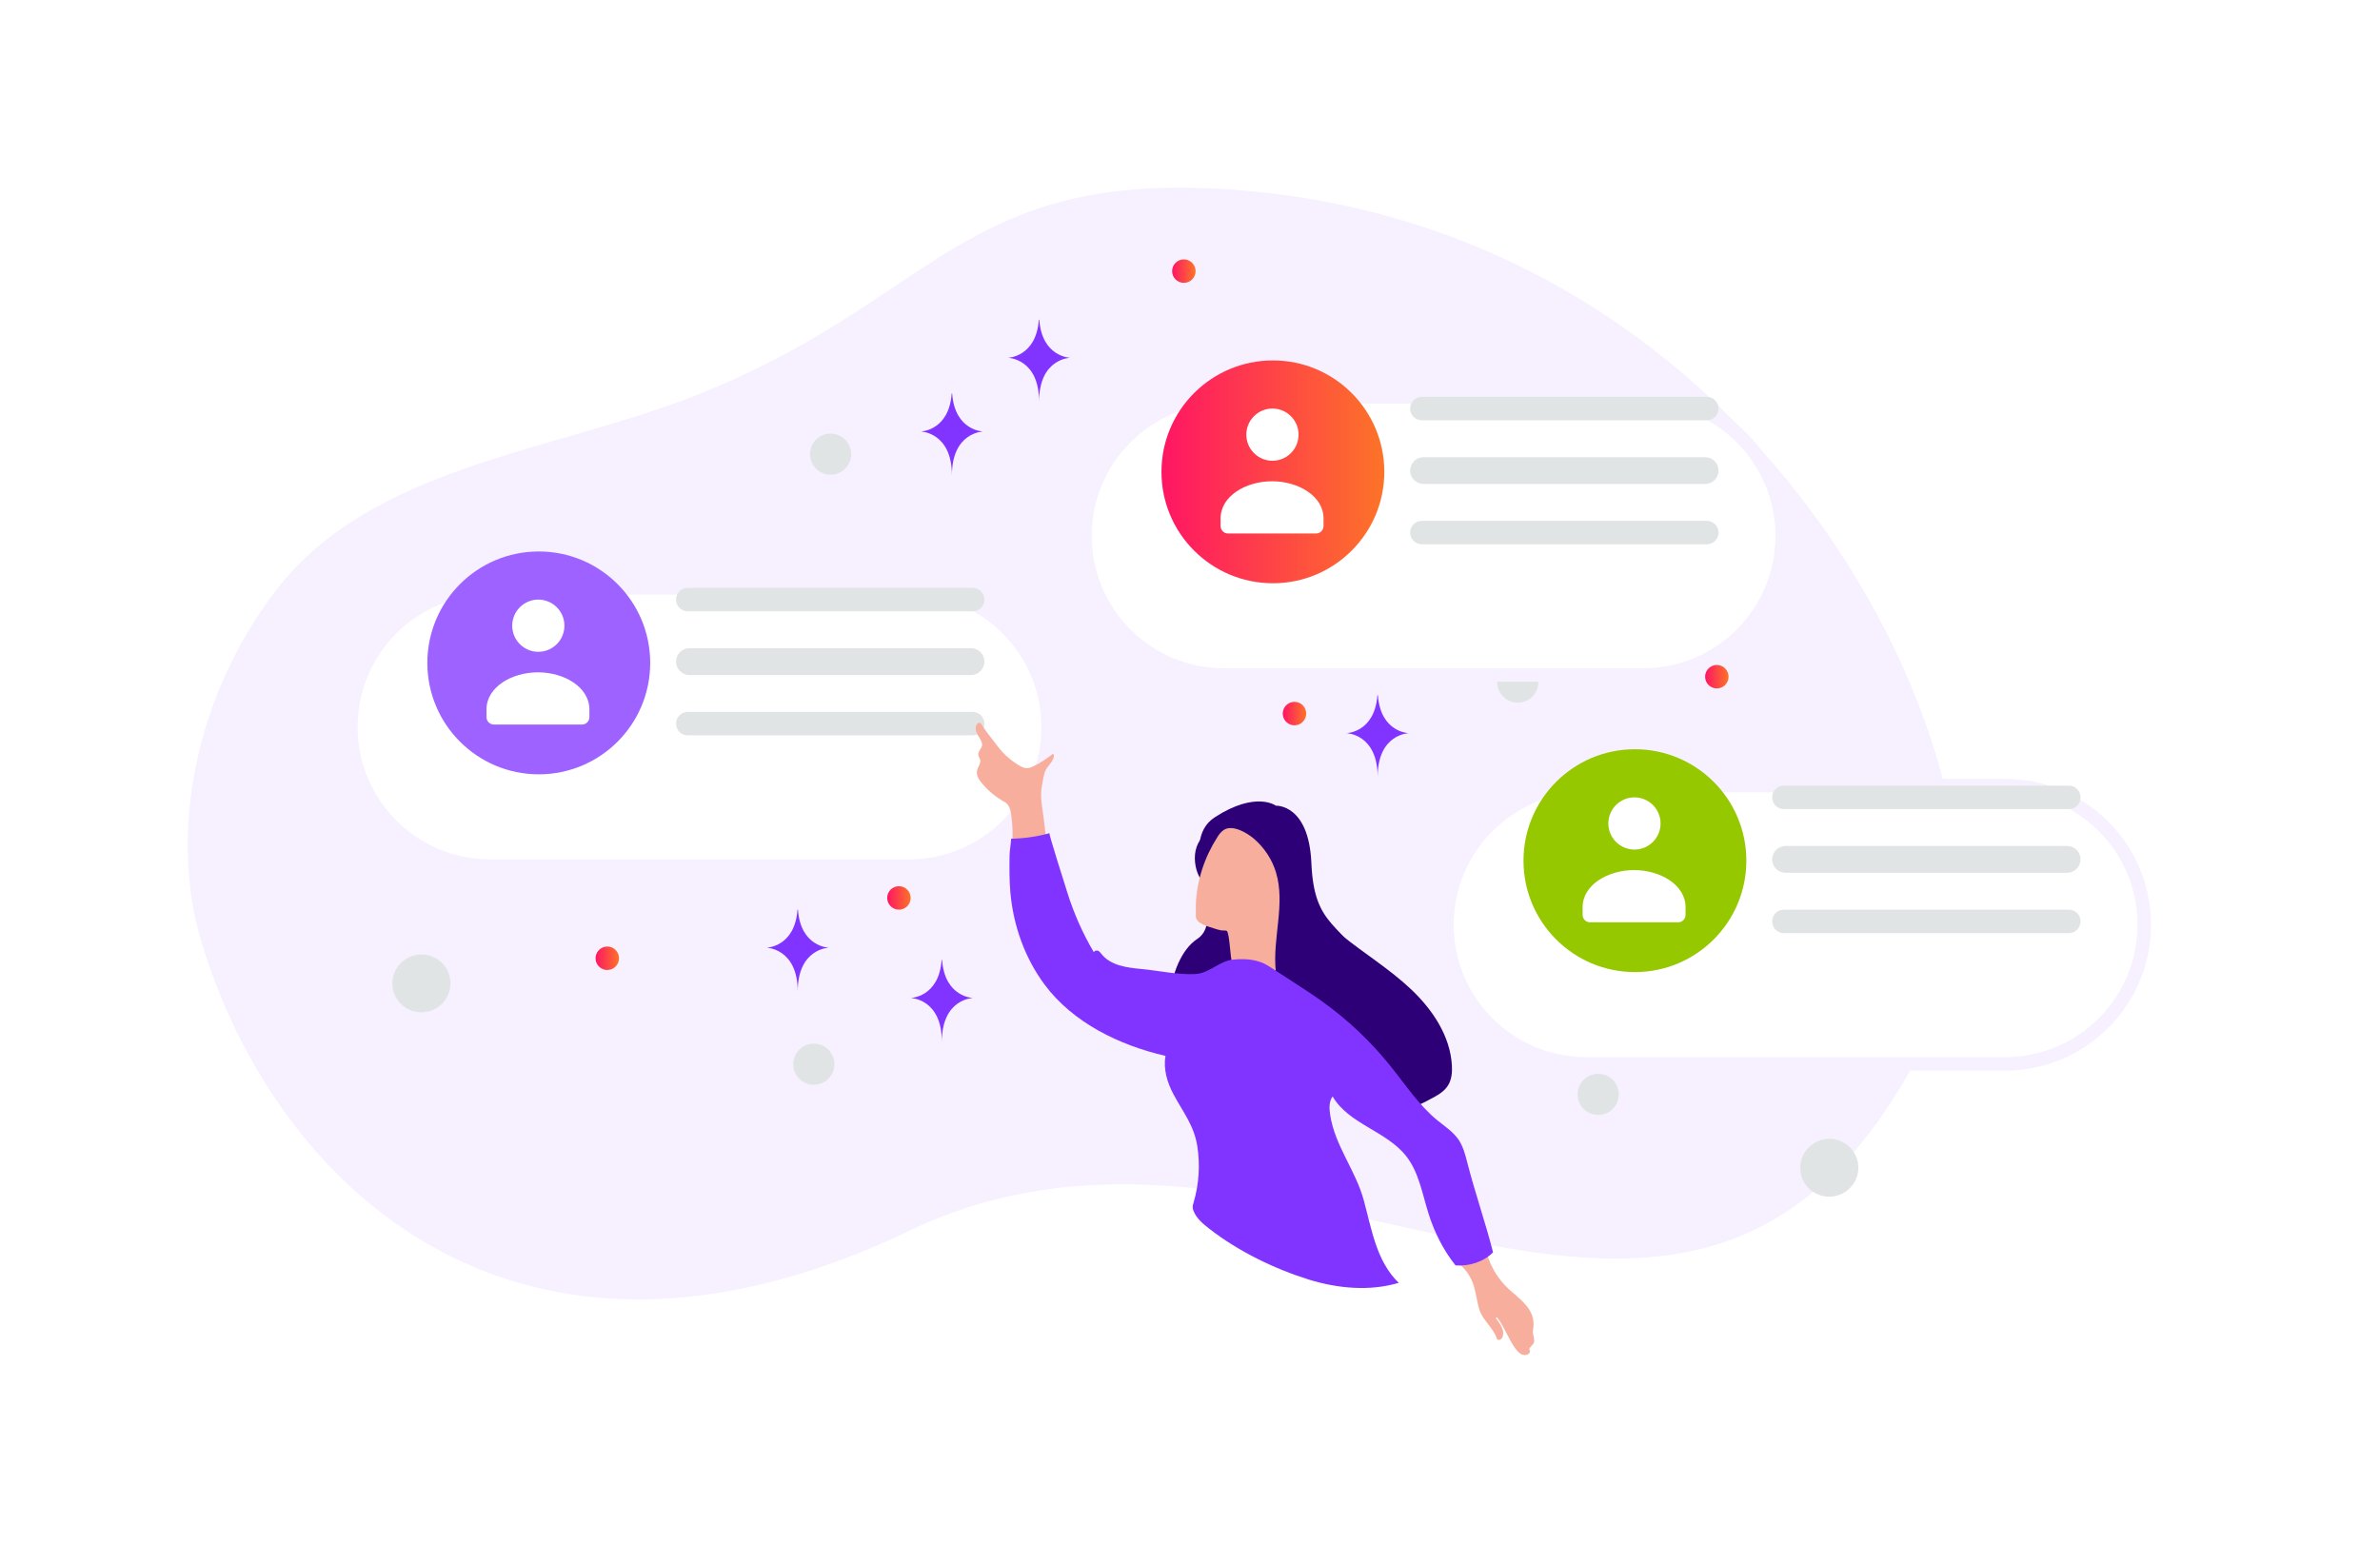 <svg width="710" height="461" viewBox="0 0 710 461" fill="none" xmlns="http://www.w3.org/2000/svg">
<path d="M579.514 299.823C606.349 238.658 531.958 65.861 363.853 56.349C285.669 51.928 277.973 90.431 206.809 118.261C164.391 134.845 110.729 139.28 82.499 175.941C58.124 207.583 50.407 248.532 60.002 280.657C81.584 352.902 153.313 423.76 271.492 367.081C389.671 310.402 510.285 457.563 579.514 299.823Z" fill="#F6F0FF"/>
<path d="M411.044 207.387H410.908C410.107 218.561 401.668 218.734 401.668 218.734C401.668 218.734 410.978 218.912 410.978 231.824C410.978 218.912 420.287 218.734 420.287 218.734C420.287 218.734 411.844 218.561 411.044 207.387Z" fill="#8134FF"/>
<path d="M284.044 117.387H283.908C283.107 128.561 274.668 128.734 274.668 128.734C274.668 128.734 283.978 128.912 283.978 141.824C283.978 128.912 293.287 128.734 293.287 128.734C293.287 128.734 284.844 128.561 284.044 117.387Z" fill="#8134FF"/>
<path d="M281.044 286.387H280.908C280.107 297.561 271.668 297.734 271.668 297.734C271.668 297.734 280.978 297.912 280.978 310.824C280.978 297.912 290.287 297.734 290.287 297.734C290.287 297.734 281.844 297.561 281.044 286.387Z" fill="#8134FF"/>
<path d="M238.044 271.387H237.908C237.107 282.561 228.668 282.734 228.668 282.734C228.668 282.734 237.978 282.912 237.978 295.824C237.978 282.912 247.287 282.734 247.287 282.734C247.287 282.734 238.844 282.561 238.044 271.387Z" fill="#8134FF"/>
<path d="M310.044 95.387H309.908C309.107 106.561 300.668 106.734 300.668 106.734C300.668 106.734 309.978 106.912 309.978 119.824C309.978 106.912 319.287 106.734 319.287 106.734C319.287 106.734 310.844 106.561 310.044 95.387Z" fill="#8134FF"/>
<circle cx="386.168" cy="212.887" r="3.5" fill="url(#paint0_linear_700_5944)"/>
<circle cx="512.168" cy="201.887" r="3.5" fill="url(#paint1_linear_700_5944)"/>
<circle cx="353.168" cy="80.887" r="3.5" fill="url(#paint2_linear_700_5944)"/>
<circle cx="268.168" cy="267.887" r="3.5" fill="url(#paint3_linear_700_5944)"/>
<circle cx="181.168" cy="285.887" r="3.5" fill="url(#paint4_linear_700_5944)"/>
<path d="M248.816 316.426C249.406 319.762 247.18 322.944 243.844 323.534C240.509 324.124 237.326 321.899 236.736 318.563C236.146 315.227 238.372 312.045 241.708 311.455C245.043 310.865 248.226 313.091 248.816 316.426Z" fill="#E1E4E5"/>
<path d="M253.816 134.426C254.406 137.762 252.18 140.944 248.844 141.534C245.509 142.124 242.326 139.899 241.736 136.563C241.146 133.227 243.372 130.045 246.708 129.455C250.043 128.865 253.226 131.091 253.816 134.426Z" fill="#E1E4E5"/>
<path d="M458.816 202.426C459.406 205.762 457.18 208.944 453.844 209.534C450.509 210.124 447.326 207.899 446.736 204.563C446.146 201.227 448.372 198.045 451.708 197.455C455.043 196.865 458.226 199.091 458.816 202.426Z" fill="#E1E4E5"/>
<path d="M482.816 325.426C483.406 328.762 481.18 331.944 477.844 332.534C474.509 333.124 471.326 330.899 470.736 327.563C470.146 324.227 472.372 321.045 475.708 320.455C479.043 319.865 482.226 322.091 482.816 325.426Z" fill="#E1E4E5"/>
<path d="M554.251 346.875C555.081 351.563 551.929 356.04 547.212 356.875C542.495 357.709 537.999 354.585 537.17 349.897C536.34 345.209 539.492 340.732 544.209 339.897C548.926 339.063 553.422 342.187 554.251 346.875Z" fill="#E1E4E5"/>
<path d="M134.251 291.875C135.081 296.563 131.929 301.04 127.212 301.875C122.495 302.709 117.999 299.585 117.17 294.897C116.34 290.209 119.492 285.732 124.209 284.897C128.926 284.063 133.422 287.187 134.251 291.875Z" fill="#E1E4E5"/>
<g filter="url(#filter0_d_700_5944)">
<path d="M285.168 156.387H160.168C137.248 156.387 118.668 174.967 118.668 197.887C118.668 220.807 137.248 239.387 160.168 239.387H285.168C308.088 239.387 326.668 220.807 326.668 197.887C326.668 174.967 308.088 156.387 285.168 156.387Z" fill="white"/>
<path d="M285.168 156.387H160.168C137.248 156.387 118.668 174.967 118.668 197.887C118.668 220.807 137.248 239.387 160.168 239.387H285.168C308.088 239.387 326.668 220.807 326.668 197.887C326.668 174.967 308.088 156.387 285.168 156.387Z" stroke="#F6F0FF" stroke-width="4"/>
</g>
<path d="M193.968 197.767C193.968 179.409 179.086 164.527 160.728 164.527C142.37 164.527 127.488 179.409 127.488 197.767C127.488 216.125 142.37 231.007 160.728 231.007C179.086 231.007 193.968 216.125 193.968 197.767Z" fill="#9D62FF"/>
<path fill-rule="evenodd" clip-rule="evenodd" d="M175.833 211.71V213.933C175.833 215.159 174.85 216.155 173.639 216.155H147.318C146.108 216.155 145.125 215.159 145.125 213.933V211.674C145.125 204.949 152.71 200.579 160.479 200.579C168.248 200.579 175.833 204.951 175.833 211.674M165.986 181.053C166.734 181.771 167.33 182.63 167.742 183.582C168.153 184.533 168.37 185.557 168.38 186.593C168.391 187.629 168.195 188.657 167.803 189.616C167.411 190.576 166.832 191.447 166.099 192.18C165.366 192.913 164.494 193.492 163.535 193.883C162.576 194.275 161.548 194.471 160.511 194.46C159.475 194.45 158.451 194.232 157.5 193.821C156.549 193.41 155.69 192.813 154.972 192.065C153.561 190.594 152.782 188.629 152.803 186.591C152.824 184.553 153.643 182.605 155.085 181.164C156.526 179.723 158.475 178.904 160.513 178.883C162.551 178.863 164.516 179.642 165.986 181.053Z" fill="white"/>
<path d="M290.168 175.387H205.168C203.235 175.387 201.668 176.954 201.668 178.887C201.668 180.82 203.235 182.387 205.168 182.387H290.168C292.101 182.387 293.668 180.82 293.668 178.887C293.668 176.954 292.101 175.387 290.168 175.387Z" fill="#E1E4E5"/>
<path d="M289.668 193.387H205.668C203.459 193.387 201.668 195.178 201.668 197.387C201.668 199.596 203.459 201.387 205.668 201.387H289.668C291.877 201.387 293.668 199.596 293.668 197.387C293.668 195.178 291.877 193.387 289.668 193.387Z" fill="#E1E4E5"/>
<path d="M290.168 212.387H205.168C203.235 212.387 201.668 213.954 201.668 215.887C201.668 217.82 203.235 219.387 205.168 219.387H290.168C292.101 219.387 293.668 217.82 293.668 215.887C293.668 213.954 292.101 212.387 290.168 212.387Z" fill="#E1E4E5"/>
<g filter="url(#filter1_d_700_5944)">
<path d="M504.168 99.387H379.168C356.248 99.387 337.668 117.967 337.668 140.887C337.668 163.807 356.248 182.387 379.168 182.387H504.168C527.088 182.387 545.668 163.807 545.668 140.887C545.668 117.967 527.088 99.387 504.168 99.387Z" fill="white"/>
<path d="M504.168 99.387H379.168C356.248 99.387 337.668 117.967 337.668 140.887C337.668 163.807 356.248 182.387 379.168 182.387H504.168C527.088 182.387 545.668 163.807 545.668 140.887C545.668 117.967 527.088 99.387 504.168 99.387Z" stroke="#F6F0FF" stroke-width="4"/>
</g>
<path d="M412.968 140.767C412.968 122.409 398.086 107.527 379.728 107.527C361.37 107.527 346.488 122.409 346.488 140.767C346.488 159.125 361.37 174.007 379.728 174.007C398.086 174.007 412.968 159.125 412.968 140.767Z" fill="url(#paint5_linear_700_5944)"/>
<path fill-rule="evenodd" clip-rule="evenodd" d="M394.833 154.71V156.933C394.833 158.159 393.85 159.155 392.639 159.155H366.318C365.108 159.155 364.125 158.159 364.125 156.933V154.674C364.125 147.949 371.71 143.579 379.479 143.579C387.248 143.579 394.833 147.951 394.833 154.674M384.986 124.053C385.734 124.771 386.33 125.63 386.742 126.582C387.153 127.533 387.37 128.557 387.38 129.593C387.391 130.629 387.195 131.657 386.803 132.616C386.411 133.576 385.832 134.447 385.099 135.18C384.366 135.913 383.494 136.492 382.535 136.883C381.576 137.275 380.548 137.471 379.511 137.46C378.475 137.45 377.451 137.232 376.5 136.821C375.549 136.41 374.69 135.813 373.972 135.065C372.561 133.594 371.782 131.629 371.803 129.591C371.824 127.553 372.643 125.605 374.085 124.164C375.526 122.723 377.475 121.904 379.513 121.883C381.551 121.863 383.516 122.642 384.986 124.053Z" fill="white"/>
<path d="M509.168 118.387H424.168C422.235 118.387 420.668 119.954 420.668 121.887C420.668 123.82 422.235 125.387 424.168 125.387H509.168C511.101 125.387 512.668 123.82 512.668 121.887C512.668 119.954 511.101 118.387 509.168 118.387Z" fill="#E1E4E5"/>
<path d="M508.668 136.387H424.668C422.459 136.387 420.668 138.178 420.668 140.387C420.668 142.596 422.459 144.387 424.668 144.387H508.668C510.877 144.387 512.668 142.596 512.668 140.387C512.668 138.178 510.877 136.387 508.668 136.387Z" fill="#E1E4E5"/>
<path d="M509.168 155.387H424.168C422.235 155.387 420.668 156.954 420.668 158.887C420.668 160.82 422.235 162.387 424.168 162.387H509.168C511.101 162.387 512.668 160.82 512.668 158.887C512.668 156.954 511.101 155.387 509.168 155.387Z" fill="#E1E4E5"/>
<g filter="url(#filter2_d_700_5944)">
<path d="M612.168 215.387H487.168C464.248 215.387 445.668 233.967 445.668 256.887C445.668 279.807 464.248 298.387 487.168 298.387H612.168C635.088 298.387 653.668 279.807 653.668 256.887C653.668 233.967 635.088 215.387 612.168 215.387Z" fill="white"/>
<path d="M612.168 215.387H487.168C464.248 215.387 445.668 233.967 445.668 256.887C445.668 279.807 464.248 298.387 487.168 298.387H612.168C635.088 298.387 653.668 279.807 653.668 256.887C653.668 233.967 635.088 215.387 612.168 215.387Z" stroke="#F6F0FF" stroke-width="4"/>
</g>
<path d="M520.968 256.767C520.968 238.409 506.086 223.527 487.728 223.527C469.37 223.527 454.488 238.409 454.488 256.767C454.488 275.125 469.37 290.007 487.728 290.007C506.086 290.007 520.968 275.125 520.968 256.767Z" fill="#96C800"/>
<path fill-rule="evenodd" clip-rule="evenodd" d="M502.833 270.71V272.933C502.833 274.159 501.85 275.155 500.639 275.155H474.318C473.108 275.155 472.125 274.159 472.125 272.933V270.674C472.125 263.949 479.71 259.579 487.479 259.579C495.248 259.579 502.833 263.951 502.833 270.674M492.986 240.053C493.734 240.771 494.33 241.63 494.742 242.582C495.153 243.533 495.37 244.557 495.38 245.593C495.391 246.629 495.195 247.657 494.803 248.616C494.411 249.576 493.832 250.447 493.099 251.18C492.366 251.913 491.494 252.492 490.535 252.883C489.576 253.275 488.548 253.471 487.511 253.46C486.475 253.45 485.451 253.232 484.5 252.821C483.549 252.41 482.69 251.813 481.972 251.065C480.561 249.594 479.782 247.629 479.803 245.591C479.824 243.553 480.643 241.605 482.085 240.164C483.526 238.723 485.475 237.904 487.513 237.883C489.551 237.863 491.516 238.642 492.986 240.053Z" fill="white"/>
<path d="M617.168 234.387H532.168C530.235 234.387 528.668 235.954 528.668 237.887C528.668 239.82 530.235 241.387 532.168 241.387H617.168C619.101 241.387 620.668 239.82 620.668 237.887C620.668 235.954 619.101 234.387 617.168 234.387Z" fill="#E1E4E5"/>
<path d="M616.668 252.387H532.668C530.459 252.387 528.668 254.178 528.668 256.387C528.668 258.596 530.459 260.387 532.668 260.387H616.668C618.877 260.387 620.668 258.596 620.668 256.387C620.668 254.178 618.877 252.387 616.668 252.387Z" fill="#E1E4E5"/>
<path d="M617.168 271.387H532.168C530.235 271.387 528.668 272.954 528.668 274.887C528.668 276.82 530.235 278.387 532.168 278.387H617.168C619.101 278.387 620.668 276.82 620.668 274.887C620.668 272.954 619.101 271.387 617.168 271.387Z" fill="#E1E4E5"/>
<path d="M434.677 376.631C437.081 378.205 438.995 381.174 439.758 383.919C440.32 386.037 440.635 388.194 441.197 390.311C441.849 392.669 443.331 394.185 444.755 396.141C445.239 396.8 445.732 397.509 446.104 398.261C446.468 398.965 446.382 399.866 447.273 399.726C448.164 399.585 448.446 398.475 448.427 397.717C448.35 395.777 447.128 394.625 446.185 393.151C446.334 393.128 446.454 393.083 446.623 393.032C447.959 394.748 448.881 396.733 449.894 398.653C450.761 400.291 451.855 402.401 453.269 403.649C453.829 404.144 454.647 404.344 455.361 404.207C455.926 404.092 456.485 403.623 456.4 403.079C456.36 402.831 456.202 402.628 456.241 402.394C456.267 402.237 456.371 402.094 456.504 401.972C456.824 401.592 457.124 401.24 457.445 400.86C458.044 400.157 457.25 398.177 457.278 397.234C457.286 396.802 457.401 396.403 457.437 395.992C457.526 395.285 457.516 394.57 457.406 393.866C456.75 389.709 453.016 387.255 450.143 384.639C446.523 381.305 443.984 376.786 443.041 371.938M312.414 253.038C312.097 250.222 311.75 247.386 311.412 244.599C311.113 242.059 310.55 239.459 310.577 236.894C310.611 235.341 310.9 233.8 311.218 232.278C311.403 231.361 311.588 230.445 312.016 229.616C312.635 228.403 315.121 226.312 314.178 224.837C312.321 226.246 310.456 227.606 308.33 228.6C307.718 228.9 307.049 229.158 306.34 229.168C305.504 229.173 304.704 228.767 304.004 228.345C301.516 226.886 299.355 224.919 297.628 222.655C295.966 220.483 294.242 218.396 292.784 216.065C292.682 215.903 292.61 215.763 292.446 215.687C292.167 215.528 291.815 215.711 291.57 215.927C290.809 216.731 291.041 218.039 291.523 219.003C291.968 219.896 293.028 221.149 292.994 222.219C292.947 223.368 291.619 224.111 291.864 225.34C291.962 225.806 292.273 226.163 292.392 226.601C292.7 227.744 291.652 228.822 291.457 229.995C291.207 231.302 292.019 232.594 292.863 233.602C294.746 235.892 297.077 237.807 299.663 239.25C301.635 240.334 301.645 242.969 301.897 245.212C302.15 247.455 302.048 249.703 302.053 251.985C302.05 252.289 302.055 252.643 302.23 252.946C302.367 253.177 302.568 253.323 302.818 253.461C304.477 254.493 306.494 254.733 308.465 254.853C309.132 254.9 309.848 254.939 310.496 254.71C311.166 254.452 312.494 253.71 312.414 253.038Z" fill="#F8AE9D"/>
<path d="M358.82 249.619C356.58 251.976 356.062 255.279 356.697 258.501C357.225 261.207 358.736 263.708 360.942 265.313C361.256 265.542 361.621 265.763 362.033 265.8C363.054 265.841 363.575 264.644 363.851 263.662C364.31 262.068 364.31 260.622 364.571 259.059C364.831 257.496 365.946 256.205 365.895 254.589C365.829 253.053 366.643 248.562 365.436 247.51C363.965 246.221 360.535 248.106 359.373 249.101C359.19 249.231 359.016 249.411 358.82 249.619Z" fill="#2D0077"/>
<path d="M380.633 240.371C380.633 240.371 390.457 239.823 391.211 257.502C392.047 277.156 400.079 274.786 410.638 291.789C416.81 301.724 407.58 317.143 392.341 315.207C377.101 313.279 363.784 307.313 354.795 308.313C345.805 309.313 347.75 286.291 357.168 280.12C366.586 273.949 350.255 251.643 362.475 243.771C374.696 235.898 380.633 240.371 380.633 240.371Z" fill="#2D0077"/>
<path d="M356.754 269.652C356.724 270.904 356.719 272.156 356.738 273.408C356.826 275.575 360.431 276.402 362.012 276.938C362.759 277.175 363.507 277.412 364.268 277.571C364.58 277.623 365.763 277.564 365.963 277.71C366.844 278.306 367.059 286.743 367.541 286.743C372.036 286.853 376.465 287.843 380.58 289.657C379.594 279.871 383.499 269.744 380.669 260.325C379.492 256.402 377.159 252.865 374.051 250.21C372.028 248.475 367.631 245.847 365 247.657C364.201 248.214 363.617 249.016 363.112 249.831C359.371 255.696 357.021 262.662 356.754 269.652Z" fill="#F8AE9D"/>
<path d="M431.966 323.836C433.068 322.071 433.242 319.904 433.128 317.852C432.628 309.043 427.325 301.167 420.931 295.13C414.515 289.076 406.929 284.437 400.091 278.898C398.317 277.455 396.549 275.918 394.432 275.016C392.315 274.115 389.765 273.918 387.81 275.138C386.43 275.992 385.531 277.445 384.94 278.931C383.646 282.183 383.631 285.77 383.845 289.231C384.108 293.595 384.712 297.95 386.024 302.074C387.072 305.4 388.982 308.91 392.305 309.891C392.884 313.794 394.526 317.569 397.07 320.593C399.978 324.059 403.869 326.536 407.979 328.413C411.767 330.145 415.97 331.459 420.05 330.647C422.47 330.179 424.68 329.019 426.848 327.827C428.776 326.82 430.784 325.707 431.966 323.836ZM397.091 314.311L395.162 310.387C395.65 310.489 396.107 310.635 396.557 310.876C397.772 311.561 398.326 313.646 397.091 314.311Z" fill="#2D0077"/>
<path d="M367.923 286.277C363.798 286.649 360.805 290.342 356.684 290.586C351.43 290.883 345.643 289.564 340.392 289.074C336.12 288.683 331.377 288.036 328.672 284.71C328.353 284.303 328.057 283.868 327.593 283.662C327.129 283.456 326.444 283.615 326.317 284.092C322.996 278.478 320.351 272.48 318.411 266.293C317.846 264.48 312.79 248.667 313.079 248.57C309.338 249.617 305.491 250.148 301.623 250.225C301.597 251.827 301.198 253.64 301.172 255.242C301.119 258.928 301.095 262.634 301.418 266.286C302.292 276.166 305.75 285.866 311.669 293.808C320.126 305.129 333.914 311.83 347.679 315.009C347.007 318.945 348.199 322.967 350.072 326.475C352.978 331.875 356.239 335.824 357.194 342.039C358.04 347.561 357.677 353.299 356.09 358.673C355.942 359.178 355.772 359.712 355.809 360.264C355.843 360.639 355.926 361.006 356.079 361.337C356.991 363.577 358.941 365.172 360.848 366.646C369.349 373.268 380.148 378.539 390.47 381.754C399.132 384.42 408.576 385.288 417.276 382.723C410.549 376.253 409.168 366.529 406.796 357.926C404.364 349.103 398.241 341.802 396.833 332.717C396.528 330.786 396.399 328.676 397.545 327.101C402.349 335.371 413.547 337.383 419.474 344.893C423.279 349.72 424.286 356.104 426.122 361.952C427.869 367.56 430.541 372.921 434.208 377.516C438.287 377.81 442.569 376.501 445.411 373.618C443.089 364.525 440.021 355.854 437.699 346.76C437.098 344.395 436.46 341.96 435.077 339.946C433.47 337.638 431.037 336.044 428.857 334.283C423.242 329.716 419.219 323.503 414.651 317.859C408.914 310.75 402.259 304.42 394.847 299.072C391.982 296.987 388.984 295.026 385.994 293.113C383.848 291.728 381.673 290.321 379.548 288.906C378.675 288.359 377.824 287.783 376.868 287.351C373.959 286.111 371.101 286.004 367.923 286.277Z" fill="#8134FF"/>
<defs>
<filter id="filter0_d_700_5944" x="85.668" y="154.387" width="246" height="123" filterUnits="userSpaceOnUse" color-interpolation-filters="sRGB">
<feFlood flood-opacity="0" result="BackgroundImageFix"/>
<feColorMatrix in="SourceAlpha" type="matrix" values="0 0 0 0 0 0 0 0 0 0 0 0 0 0 0 0 0 0 127 0" result="hardAlpha"/>
<feOffset dx="-14" dy="19"/>
<feGaussianBlur stdDeviation="8.5"/>
<feComposite in2="hardAlpha" operator="out"/>
<feColorMatrix type="matrix" values="0 0 0 0 0 0 0 0 0 0 0 0 0 0 0 0 0 0 0.05 0"/>
<feBlend mode="normal" in2="BackgroundImageFix" result="effect1_dropShadow_700_5944"/>
<feBlend mode="normal" in="SourceGraphic" in2="effect1_dropShadow_700_5944" result="shape"/>
</filter>
<filter id="filter1_d_700_5944" x="304.668" y="97.387" width="246" height="123" filterUnits="userSpaceOnUse" color-interpolation-filters="sRGB">
<feFlood flood-opacity="0" result="BackgroundImageFix"/>
<feColorMatrix in="SourceAlpha" type="matrix" values="0 0 0 0 0 0 0 0 0 0 0 0 0 0 0 0 0 0 127 0" result="hardAlpha"/>
<feOffset dx="-14" dy="19"/>
<feGaussianBlur stdDeviation="8.5"/>
<feComposite in2="hardAlpha" operator="out"/>
<feColorMatrix type="matrix" values="0 0 0 0 0 0 0 0 0 0 0 0 0 0 0 0 0 0 0.05 0"/>
<feBlend mode="normal" in2="BackgroundImageFix" result="effect1_dropShadow_700_5944"/>
<feBlend mode="normal" in="SourceGraphic" in2="effect1_dropShadow_700_5944" result="shape"/>
</filter>
<filter id="filter2_d_700_5944" x="412.668" y="213.387" width="246" height="123" filterUnits="userSpaceOnUse" color-interpolation-filters="sRGB">
<feFlood flood-opacity="0" result="BackgroundImageFix"/>
<feColorMatrix in="SourceAlpha" type="matrix" values="0 0 0 0 0 0 0 0 0 0 0 0 0 0 0 0 0 0 127 0" result="hardAlpha"/>
<feOffset dx="-14" dy="19"/>
<feGaussianBlur stdDeviation="8.5"/>
<feComposite in2="hardAlpha" operator="out"/>
<feColorMatrix type="matrix" values="0 0 0 0 0 0 0 0 0 0 0 0 0 0 0 0 0 0 0.05 0"/>
<feBlend mode="normal" in2="BackgroundImageFix" result="effect1_dropShadow_700_5944"/>
<feBlend mode="normal" in="SourceGraphic" in2="effect1_dropShadow_700_5944" result="shape"/>
</filter>
<linearGradient id="paint0_linear_700_5944" x1="382.668" y1="212.887" x2="389.668" y2="212.887" gradientUnits="userSpaceOnUse">
<stop stop-color="#FF1564"/>
<stop offset="1" stop-color="#FD7328"/>
</linearGradient>
<linearGradient id="paint1_linear_700_5944" x1="508.668" y1="201.887" x2="515.668" y2="201.887" gradientUnits="userSpaceOnUse">
<stop stop-color="#FF1564"/>
<stop offset="1" stop-color="#FD7328"/>
</linearGradient>
<linearGradient id="paint2_linear_700_5944" x1="349.668" y1="80.887" x2="356.668" y2="80.887" gradientUnits="userSpaceOnUse">
<stop stop-color="#FF1564"/>
<stop offset="1" stop-color="#FD7328"/>
</linearGradient>
<linearGradient id="paint3_linear_700_5944" x1="264.668" y1="267.887" x2="271.668" y2="267.887" gradientUnits="userSpaceOnUse">
<stop stop-color="#FF1564"/>
<stop offset="1" stop-color="#FD7328"/>
</linearGradient>
<linearGradient id="paint4_linear_700_5944" x1="177.668" y1="285.887" x2="184.668" y2="285.887" gradientUnits="userSpaceOnUse">
<stop stop-color="#FF1564"/>
<stop offset="1" stop-color="#FD7328"/>
</linearGradient>
<linearGradient id="paint5_linear_700_5944" x1="346.488" y1="140.767" x2="412.968" y2="140.767" gradientUnits="userSpaceOnUse">
<stop stop-color="#FF1564"/>
<stop offset="1" stop-color="#FD7328"/>
</linearGradient>
</defs>
</svg>
